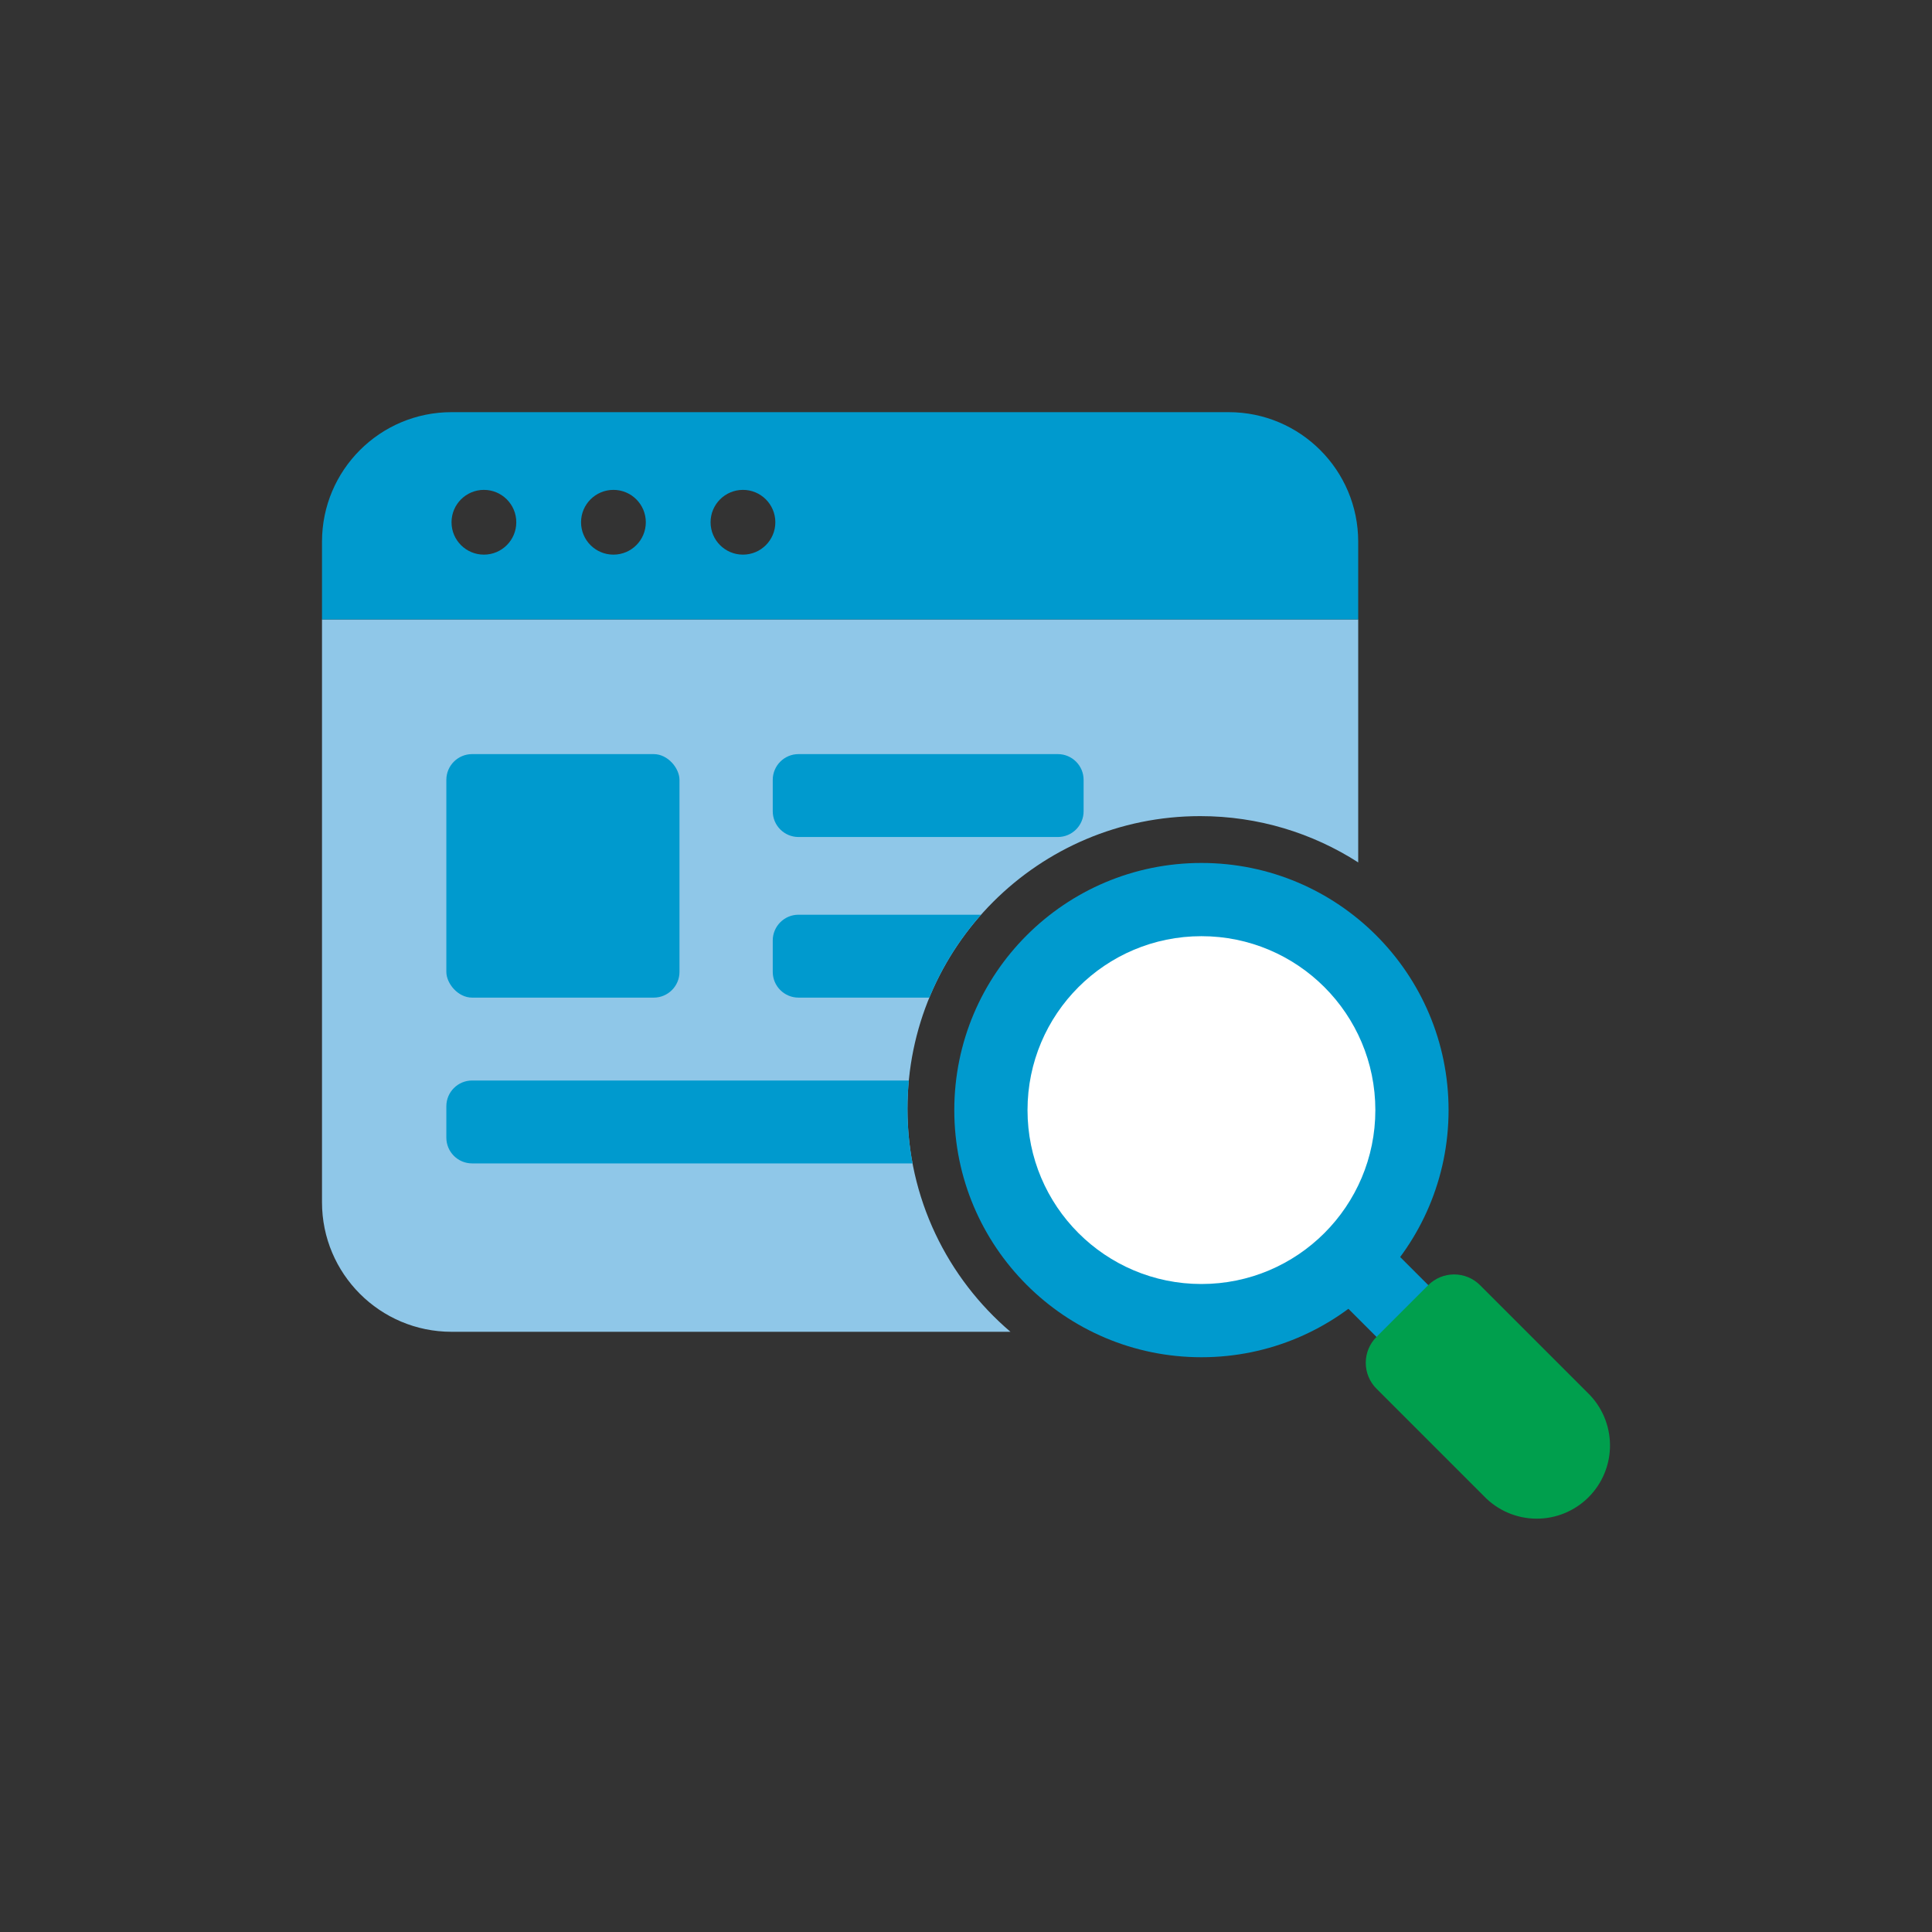 <?xml version="1.0" encoding="UTF-8"?> <svg xmlns="http://www.w3.org/2000/svg" width="300" height="300" viewBox="0 0 300 300" fill="none"><rect x="0" y="0" width="300" height="300" fill="#333333" stroke="none"/><path fill-rule="evenodd" clip-rule="evenodd" d="M70.113 206.8C59.005 206.8 50 197.794 50 186.687V96.18H210.901V133.913C203.823 129.365 195.401 126.727 186.364 126.727C161.26 126.727 140.909 147.078 140.909 172.182C140.909 186.047 147.117 198.462 156.905 206.8H70.113Z" fill="#8FC7E8"></path><path fill-rule="evenodd" clip-rule="evenodd" d="M115.366 86.124C112.591 86.124 110.338 83.876 110.338 81.096C110.338 78.32 112.591 76.068 115.366 76.068C118.142 76.068 120.394 78.32 120.394 81.096C120.394 83.876 118.142 86.124 115.366 86.124ZM95.253 86.124C92.478 86.124 90.225 83.876 90.225 81.096C90.225 78.32 92.478 76.068 95.253 76.068C98.029 76.068 100.282 78.32 100.282 81.096C100.282 83.876 98.029 86.124 95.253 86.124ZM75.141 86.124C72.365 86.124 70.113 83.876 70.113 81.096C70.113 78.32 72.365 76.068 75.141 76.068C77.916 76.068 80.169 78.32 80.169 81.096C80.169 83.876 77.916 86.124 75.141 86.124ZM190.788 64H70.113C59.005 64 50 73.005 50 84.113V96.18H210.901V84.113C210.901 73.005 201.896 64 190.788 64Z" fill="#009ACE"></path><path d="M119.992 121.098C119.992 118.889 121.783 117.098 123.992 117.098H164.262C166.471 117.098 168.262 118.889 168.262 121.098V125.97C168.262 128.179 166.471 129.97 164.262 129.97H123.992C121.783 129.97 119.992 128.179 119.992 125.97V121.098Z" fill="#009ACE"></path><rect x="69.308" y="117.098" width="36.203" height="37.812" rx="4" fill="#009ACE"></rect><path fill-rule="evenodd" clip-rule="evenodd" d="M152.342 142.037H123.992C121.783 142.037 119.992 143.828 119.992 146.037V150.909C119.992 153.118 121.783 154.909 123.992 154.909H144.306C146.258 150.162 148.99 145.818 152.342 142.037ZM141.119 167.781H73.308C71.099 167.781 69.308 169.572 69.308 171.781V176.653C69.308 178.862 71.099 180.653 73.308 180.653H141.697C141.18 177.909 140.909 175.077 140.909 172.182C140.909 170.697 140.98 169.229 141.119 167.781Z" fill="#009ACE"></path><path d="M225.792 203.568L217.753 211.607L203.682 197.536L211.721 189.497L225.792 203.568Z" fill="#009ACE"></path><path d="M246.529 216.269L229.817 199.557C228.751 198.491 227.305 197.892 225.797 197.892C224.29 197.892 222.844 198.491 221.778 199.557L213.739 207.596C212.673 208.662 212.074 210.108 212.074 211.615C212.074 213.123 212.673 214.568 213.739 215.635L230.451 232.347C231.5 233.433 232.754 234.299 234.142 234.895C235.529 235.491 237.021 235.804 238.531 235.817C240.04 235.831 241.538 235.543 242.935 234.971C244.332 234.399 245.602 233.555 246.67 232.487C247.737 231.42 248.582 230.15 249.153 228.753C249.725 227.356 250.013 225.858 250 224.348C249.986 222.839 249.673 221.347 249.077 219.959C248.481 218.572 247.615 217.317 246.529 216.269Z" fill="#009F4D"></path><path d="M186.557 210.751C207.752 210.751 224.933 193.57 224.933 172.376C224.933 151.181 207.752 134 186.557 134C165.363 134 148.182 151.181 148.182 172.376C148.182 193.57 165.363 210.751 186.557 210.751Z" fill="#009ACE"></path><path d="M186.557 199.38C201.472 199.38 213.563 187.29 213.563 172.375C213.563 157.461 201.472 145.37 186.557 145.37C171.643 145.37 159.552 157.461 159.552 172.375C159.552 187.29 171.643 199.38 186.557 199.38Z" fill="white"></path></svg> 